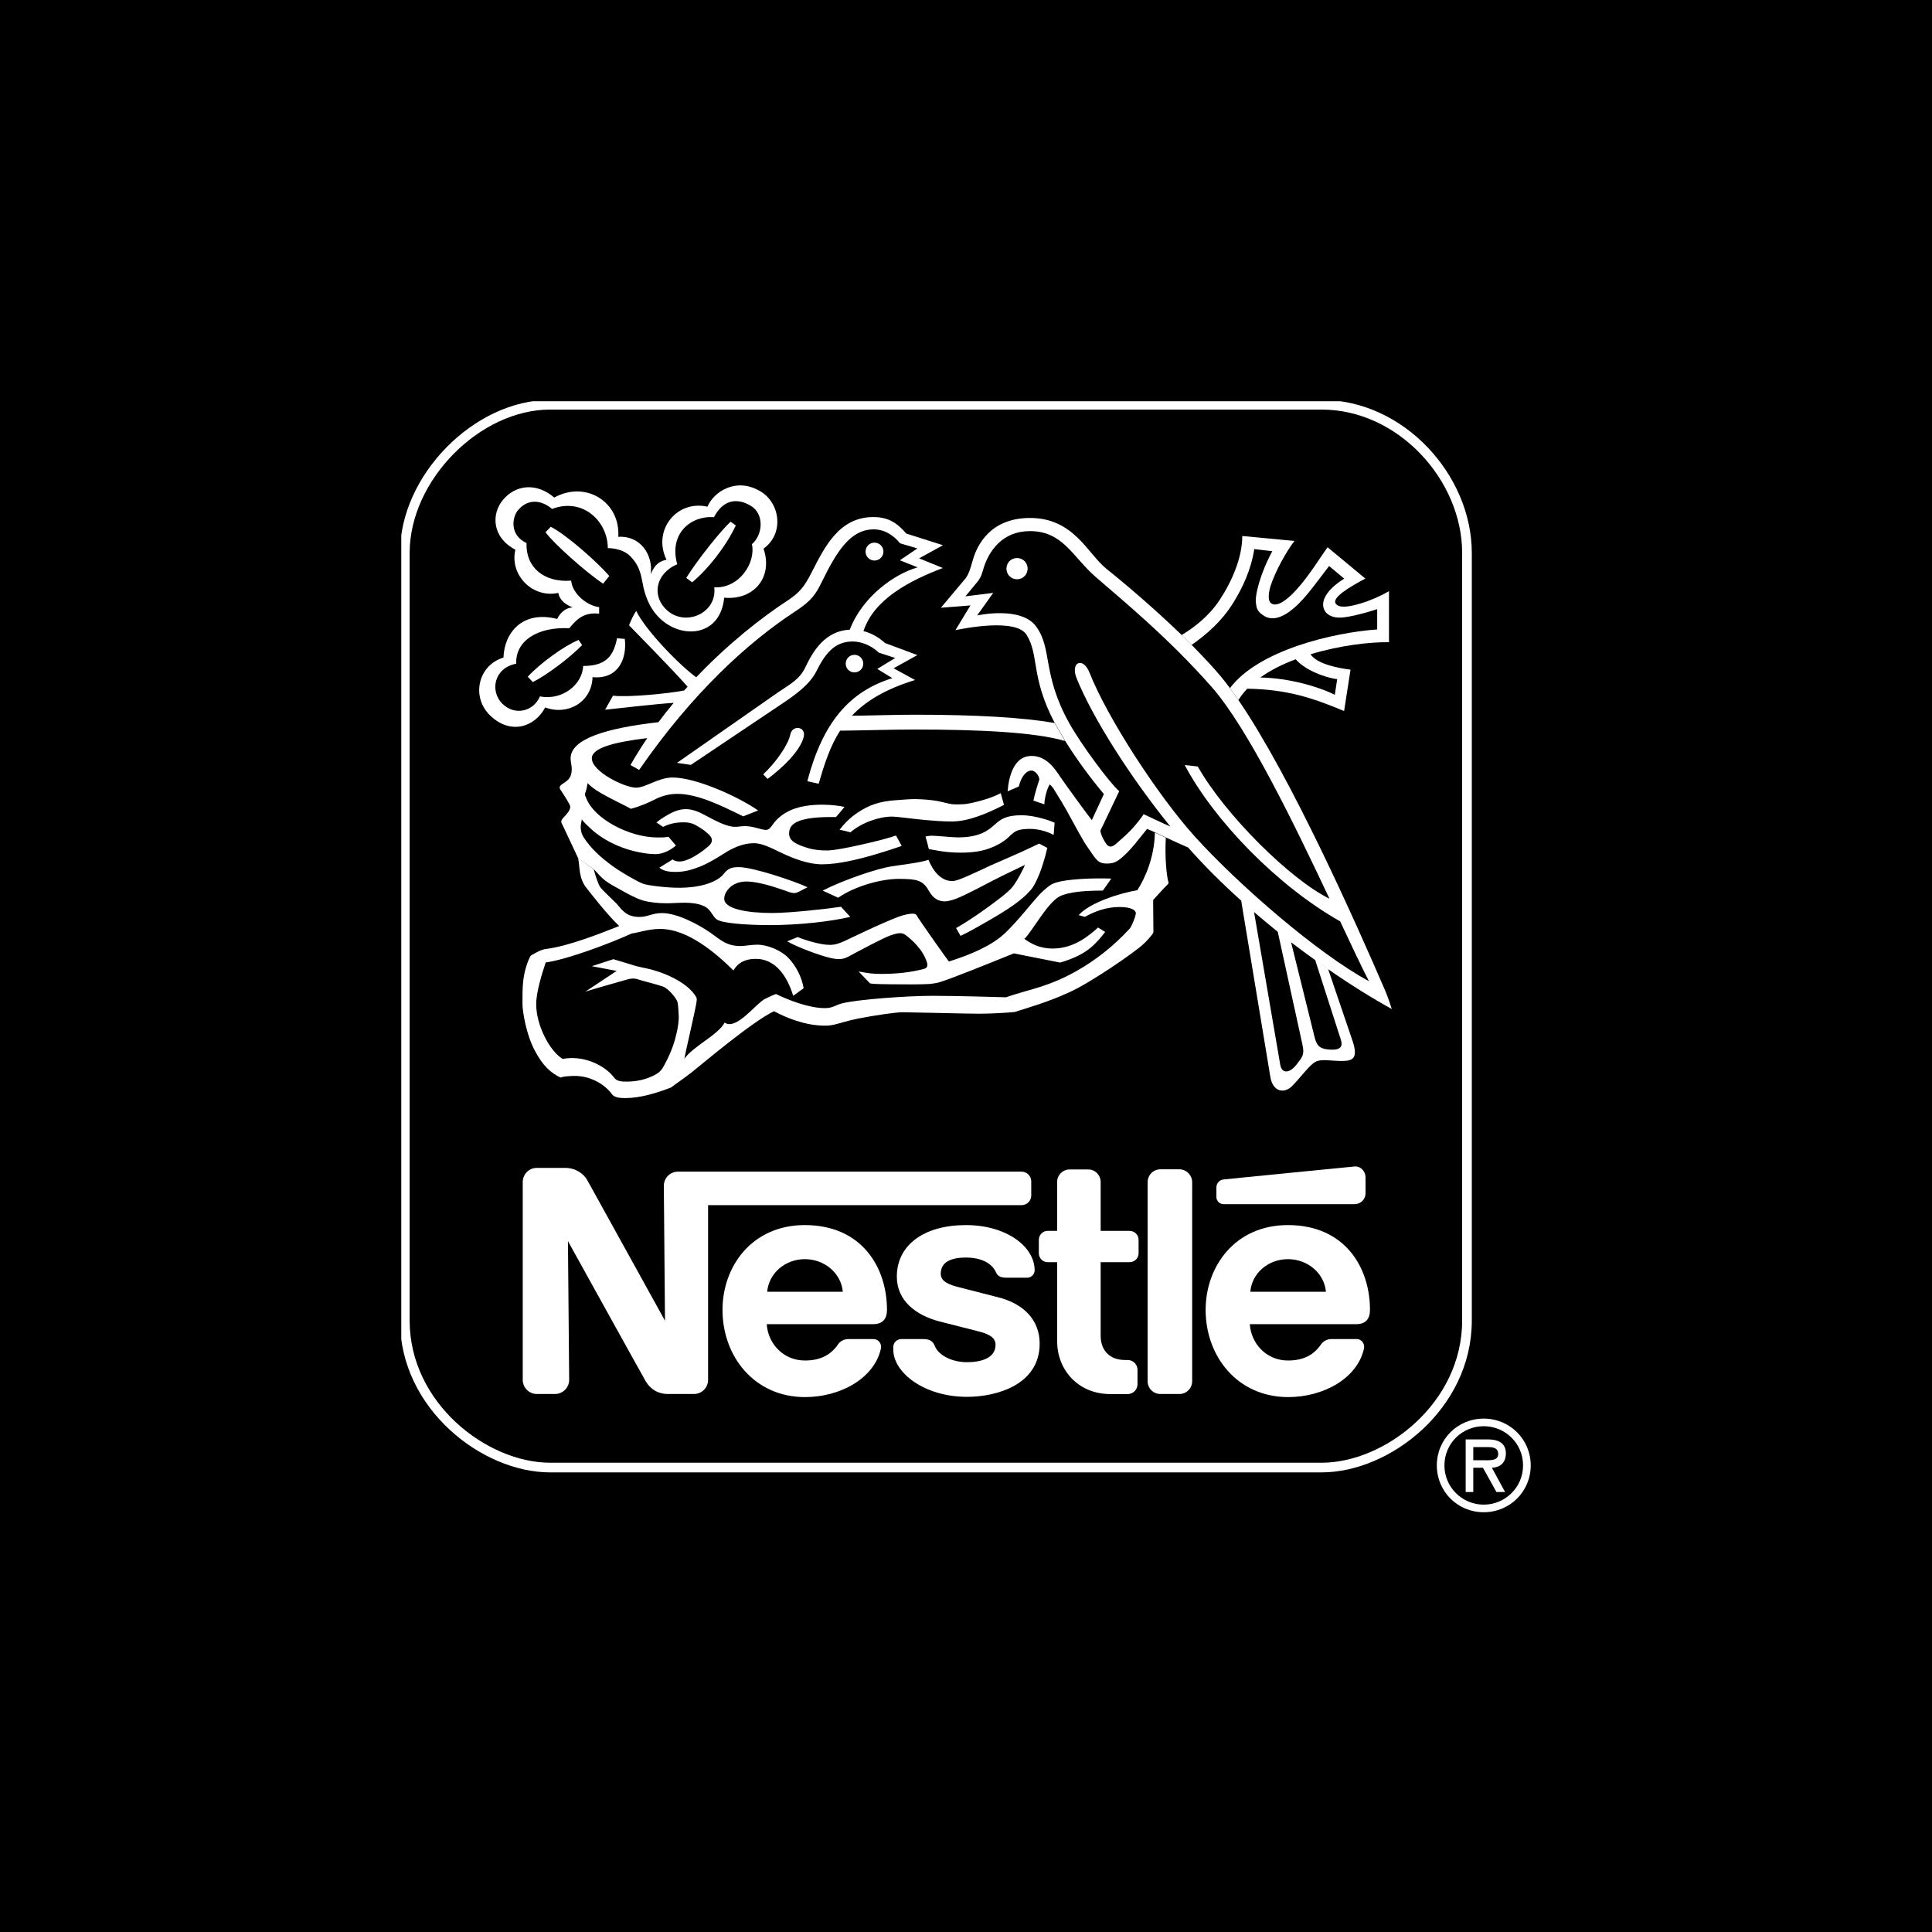 <?xml version="1.0" encoding="utf-8"?>
<!-- Generator: Adobe Illustrator 26.0.1, SVG Export Plug-In . SVG Version: 6.00 Build 0)  -->
<svg version="1.1" id="Layer_1" xmlns="http://www.w3.org/2000/svg" xmlns:xlink="http://www.w3.org/1999/xlink" x="0px" y="0px"
	 viewBox="0 0 300 300" style="enable-background:new 0 0 300 300;" xml:space="preserve">
<style type="text/css">
	
		.st0{clip-path:url(#SVGID_00000100341315560535773400000008906488554691508366_);fill:none;stroke:#FFFFFF;stroke-width:1.5;stroke-miterlimit:2.613;}
	
		.st1{clip-path:url(#SVGID_00000100341315560535773400000008906488554691508366_);fill-rule:evenodd;clip-rule:evenodd;fill:#FFFFFF;}
</style>
<rect width="300" height="300"/>
<g>
	<defs>
		<rect id="SVGID_1_" x="62.31" y="62.3" width="175.38" height="172.52"/>
	</defs>
	<clipPath id="SVGID_00000020368016471702130500000010235412378045464228_">
		<use xlink:href="#SVGID_1_"  style="overflow:visible;"/>
	</clipPath>
	
		<path style="clip-path:url(#SVGID_00000020368016471702130500000010235412378045464228_);fill:none;stroke:#FFFFFF;stroke-width:1.5;stroke-miterlimit:2.613;" d="
		M85.41,62.85c-11.33,0-22.55,11.32-22.55,23v119.21c0,13.27,12.39,22.82,22.55,22.82h119.82c10.18,0,22.56-9.55,22.56-22.82V85.85
		c0-11.69-10.25-23-22.56-23H85.41z"/>
	
		<path style="clip-path:url(#SVGID_00000020368016471702130500000010235412378045464228_);fill-rule:evenodd;clip-rule:evenodd;fill:#FFFFFF;" d="
		M223.11,227.55c0-4.04,3.21-7.27,7.28-7.27c4.07,0,7.3,3.23,7.3,7.27c0,4.04-3.23,7.27-7.3,7.27
		C226.32,234.82,223.11,231.59,223.11,227.55 M224.29,227.55c0,3.42,2.79,6.09,6.1,6.09c3.32,0,6.11-2.67,6.11-6.09
		c0-3.44-2.79-6.09-6.11-6.09C227.08,221.46,224.29,224.11,224.29,227.55 M233.71,231.68h-1.34l-2.1-3.77h-1.5v3.77h-1.18v-8.17
		h3.42c1.51,0,2.82,0.46,2.82,2.17c0,1.61-1.08,2.2-2.17,2.23L233.71,231.68z M228.77,224.7v2.04h1.26c1.1,0,2.61,0.18,2.61-0.93
		c0-1.05-0.84-1.11-1.82-1.11H228.77z"/>
	
		<path style="clip-path:url(#SVGID_00000020368016471702130500000010235412378045464228_);fill-rule:evenodd;clip-rule:evenodd;fill:#FFFFFF;" d="
		M157.92,89.95c0.92,0,1.65-0.74,1.65-1.64c0-0.93-0.73-1.66-1.65-1.66c-0.91,0-1.64,0.73-1.64,1.66
		C156.28,89.21,157.01,89.95,157.92,89.95"/>
	
		<path style="clip-path:url(#SVGID_00000020368016471702130500000010235412378045464228_);fill-rule:evenodd;clip-rule:evenodd;fill:#FFFFFF;" d="
		M135.78,87.04c0.78,0,1.4-0.62,1.4-1.38c0-0.78-0.62-1.4-1.4-1.4c-0.76,0-1.38,0.62-1.38,1.4
		C134.4,86.42,135.02,87.04,135.78,87.04"/>
	
		<path style="clip-path:url(#SVGID_00000020368016471702130500000010235412378045464228_);fill-rule:evenodd;clip-rule:evenodd;fill:#FFFFFF;" d="
		M119.19,120.95l-0.68-0.71c1.89-1.76,3.88-4.54,4.21-6.19c0.29-1.52,2.48-1.29,2.08,0.38C124.26,116.55,121.68,119.1,119.19,120.95
		"/>
	
		<path style="clip-path:url(#SVGID_00000020368016471702130500000010235412378045464228_);fill-rule:evenodd;clip-rule:evenodd;fill:#FFFFFF;" d="
		M105.16,87.61c-3.47,1.51-3.98,5.06-1.54,7.19c2.92,2.57,7.76,0.34,7.29-3.6c3.93,0.2,6.47-3.86,5.85-6.7
		c1.74-1.51,1.92-4.71-0.18-5.96c-2.26-1.35-4.36-0.84-5.72,1.77C107.27,80.03,103.82,82.88,105.16,87.61l-1.68-0.72
		c-2.2-4.61,1.65-9.3,6.37-8.21c0.95-2.29,4.46-4.67,8.27-2.36c3.04,1.83,3.67,6.57,0.44,8.87c1.52,4.43-1.5,8.05-6.11,7.62
		c-0.55,5.7-5.92,6.43-9.38,3.73c-1.96-1.52-2.75-3.63-3.13-5.22c-0.38-1.68-0.38-3.21-2.06-4.94c-1.27-1.32-3.5-1.27-3.5-1.27
		c0-4.13-3.86-7.91-8.66-6.08c-1.7-1.46-3.79-1.6-5.3,0.21c-0.87,1.05-1.36,3.81,1.34,5.09c-0.15,3.76,2.73,6.17,6.93,5.83
		c0.18,2,2.39,3.87,4.35,4.12l-0.01,1.01c-2.1-0.2-3.24,0.53-4.63,2.26c-4.93-0.24-8.39,1.96-8.24,5.51
		c-3.47,0.65-4.12,4.28-2.15,6.22c1.97,1.93,4.85,1.17,5.83-1.14c3.49,0.67,6.59-1.84,6.72-4.73c3.28,0,4.69-1.29,5.25-4.3l1.21,0.1
		c0.37,3.23-1.11,6.31-5.01,5.94c-0.11,3.86-3.85,6.02-7.35,4.7c-1.62,3.06-5.36,4.29-8.51,1.29c-3.04-2.88-1.93-7.85,2.03-9.03
		c0.11-3.79,2.89-7.39,8.34-6c0,0,0.7-1.69,2.4-1.79c-1.14-0.46-2-1.09-2.23-2.25c-4.11,0.87-7.59-2.91-6.66-6.71
		c-3.68-1.94-3.75-5.59-1.91-7.76c1.9-2.27,5.1-2.76,7.95-0.34c4.82-2.67,10.27,0.61,9.94,6.1c3.38-0.23,5.42,2.73,5.04,5.79
		c0.57-1.35,1.2-1.97,2.45-2.24L105.16,87.61z"/>
	
		<path style="clip-path:url(#SVGID_00000020368016471702130500000010235412378045464228_);fill-rule:evenodd;clip-rule:evenodd;fill:#FFFFFF;" d="
		M113.44,81.01l0.82,0.58c-1.59,3.35-4.4,6.88-6.79,8.83l-0.91-0.68C108.26,86.99,111.91,82.42,113.44,81.01"/>
	
		<path style="clip-path:url(#SVGID_00000020368016471702130500000010235412378045464228_);fill-rule:evenodd;clip-rule:evenodd;fill:#FFFFFF;" d="
		M89.84,99.37l0.55,0.8c-2,2.06-5.7,4.79-7.66,5.74l-0.78-0.83C83.85,103.02,87.49,100.35,89.84,99.37"/>
	
		<path style="clip-path:url(#SVGID_00000020368016471702130500000010235412378045464228_);fill-rule:evenodd;clip-rule:evenodd;fill:#FFFFFF;" d="
		M94.61,89.44l-0.96,1.19c-2.62-1.72-7.77-6.32-8.94-7.99l0.81-0.84C88.02,83.07,92.89,87.42,94.61,89.44"/>
	
		<path style="clip-path:url(#SVGID_00000020368016471702130500000010235412378045464228_);fill-rule:evenodd;clip-rule:evenodd;fill:#FFFFFF;" d="
		M89.77,133.22c0.3,1.5,0.05,3.17,1.39,4.78c0.46,0.57,3.1,4.02,4.99,5.79c-2.57,1.01-7.75,3.13-11.46,3.58
		c-0.75,0.11-1.58,0.62-2.28,1.02c-0.46,0.8-0.95,2.22-1.15,3.81c-0.15,1.16-0.13,2.43-0.13,3.74c0,1.15,0.6,4.75,1.9,7.17
		c1.28,2.43,2.51,3.5,4.03,4.22c0.29-0.15,0.95-0.23,1.99-0.26c2.81-0.07,5,1.49,5.96,2.82c0.36,0.51,1.12,0.62,2.08,0.62
		c2.27,0,4.77-0.74,7.12-1.65c0.51-0.41,1.94-1.36,3.33-2.46c1.4-1.1,9.19-7.72,12.65-9.38c1.82,0.98,4.8,2.24,7.87,2.24
		c0.18,0,0.77,0.01,1.4-0.14c0.97-0.21,2.19-0.64,3.75-0.95c2.78-0.54,6.04-1.01,6.99-0.99c2.57,0.03,10.05,0.23,11.81,0.23
		c1.88,0,4.54-0.16,5.56-0.27c1.56-0.51,5.05-1.48,8.4-3.03c3.35-1.47,10.38-6.36,11.53-7.47c0.55-0.51,1.05-1.05,1.41-1.54
		c0.13-0.18,0.19-0.26,0.19-0.42c0-0.14-0.04-4.93-0.04-4.93s1.68-1.86,2.33-2.5c0.06-0.07,0.06-0.15,0.06-0.21
		c-0.3-0.96-0.6-3.94-0.42-6.96l-1.7-0.8c-0.07,3.76-1.45,6.95-2.72,8.95c-2.53,0.41-7.37,1.89-9.11,3.87l0.95,0.27
		c1.65-0.9,3.39-1.53,5.38-1.53c1.77,0,2.54,0.46,2.54,0.96c0,0.34-0.33,1.18-0.45,1.44c-0.15,0.3-0.25,0.69-0.55,1.01
		c-2.39,2.58-5.1,4.79-8.37,6.62c-2.23,1.25-4.32,2.09-7.59,3c-0.99,0.28-2.33,0.68-3.2,0.99c-1.24-0.04-7.67-0.23-11.44-0.23
		c-3.76,0-11.53,0.54-14,1.17c-1.12,0.28-1.39,0.74-2.7,0.74c-2.43,0-5.61-1.23-7.58-2.19c-0.28,0.09-0.98,0.39-1.69,0.75
		c-1.4,0.69-4.49,4.98-6.28,3.68c-0.94,1.88-4.89,3.67-6.25,5.63c0.16-1.03,1.74-7.65,1.91-8.98c0.02-0.24,0.04-0.43-0.11-0.67
		c-1.44-2.41-5.49-3.96-7.77-4.41c-0.66-0.12-0.99-0.23-1.46-0.32l-3.59-1.09l-3.35,1.09l3.86,0.73l-4.89,3.24
		c0.85-0.32,6.1-1.78,6.5-1.9c0.42-0.13,1-0.25,1.65-0.04c0.71,0.25,2.73,0.72,3.96,1.14c0.7,0.25,1.86,1.56,2.17,2.25
		c0.13,0.29,0.17,0.89,0.24,2.24c0.05,0.85-0.15,2.04-0.38,2.95c-0.54,2.42-1.62,4.29-1.97,4.95c-0.47,0.92-1.13,1.22-1.78,1.53
		c-1.07,0.5-2.35,0.81-3.81,0.83c-0.99,0.01-1.65-0.04-2.09-0.62c-1.33-1.8-4.62-3.55-7.99-2.9c-2.06-1.25-4.11-5.28-4.11-8.5
		c0-1.93,0.96-4.94,1.48-6.48c3.38-0.46,10.1-3.01,13.37-4.51c0.69-0.03,2.56-0.7,4.37-0.7c4.39,0,8.77,3.85,11.41,6.45
		c0.43-0.72,1.26-1.8,3.49-1.8c3.11,0,4.91,2.83,5.79,5.74l1.62-1.18c-0.27-1.66-1.16-3.49-2.46-4.8c-1.09-1.08-3.14-1.96-4.73-1.96
		c-0.97,0-1.96,0.21-2.6,0.21c-2.23,0-3.14-0.99-4.77-2.13c-1.77-1.21-5.06-2.99-7.43-2.99c-1.52,0-2.2,0.59-3.46,0.6
		c-1.83,0-2.51-0.76-3.41-1.85c-0.38-0.47-2.24-2.13-2.74-2.8c-0.28-0.39-0.8-1.95-0.98-2.72L89.77,133.22z"/>
	
		<path style="clip-path:url(#SVGID_00000020368016471702130500000010235412378045464228_);fill-rule:evenodd;clip-rule:evenodd;fill:#FFFFFF;" d="
		M92.29,135.05c0.54,0.57,1.04,1.2,1.72,1.71c0.65,0.49,1.46,0.91,2.23,1.34c1.08,0.61,2.31,1.31,3.52,1.7
		c1.07,0.32,2.45,0.46,3.75,0.46c1.85,0,4.03-0.38,5.84,0.46c1.21,0.57,1.29,1.85,2.26,2.21c1.5,0.58,5.66,0.72,7.96,0.72
		c4.59,0,9.53-0.58,12.46-1.28l-1.44-1.57c-2.03,0.32-7.95,0.97-10.67,0.97c-3.84,0-7.46-0.61-7.46-2.21c0-1.09,1.17-2.68,3.43-2.68
		c2.4,0,6.07,1.46,6.74,1.67c0.65,0.19,0.95,0.15,1.36-0.06l1.41-0.72c-1.86-0.88-8.4-3.12-10.68-3.12c-1.07,0-1.65,0.16-2.34,1.05
		c-0.89,1.12-3.22,2.15-6.93,2.15c-2.04,0-4.96-0.37-5.61-0.63c-1.12-0.46-3.31-1.73-4.72-2.74c-1.81-1.31-3.4-2.76-4.48-4.45
		c-0.34-0.53-0.47-1.1-0.47-1.63c0.01-0.44,0.14-0.84,0.17-1.17c0.33,0.45,0.69,0.78,1.13,1.2c1.96,1.92,4.85,3.35,7.84,3.92
		c0.86,0.16,1.62,0.28,2.46,0.28c1.27,0,2.44-0.69,3.19-1.34l-1.16-1.36c-0.38,0.11-1.16,0.11-1.69,0.11
		c-4.33,0-9.81-2.83-11.08-6.11c-0.12-0.32-0.29-0.51-0.15-0.81c0.13-0.29,0.28-0.93,0.36-1.52c0.26,0.29,0.79,0.73,1.45,1.17
		c1.61,1.03,4.69,2.46,5.28,2.82c1.57-0.43,2.72-0.95,3.65-1.42c0.89-0.47,2.12-0.9,3.55-0.9c3.17,0,6.79,1.8,10.23,3.49l2.32-0.91
		c-3.03-2.13-9.64-5.12-13.29-5.12c-2.17,0-4.2,1.58-5.65,1.58c-1.77,0-6.88-2.48-6.88-4.56c0-1.58,3.31-2.5,8.61-3.14
		c-0.92,1.35-1.79,2.75-2.61,4.19l1.35,0.75c8.31-12.02,16.94-19.83,24.2-24.59c2.64-1.72,3.24-2.74,4.17-4.62
		c2.26-4.6,4.37-8.14,8.06-8.14c1.72,0,3.12,0.97,4.08,2.16l2.69,0.8L139.73,87l2.76,1.1c-3.61,1.02-8.55,4.52-10.54,9.67
		c-3.84,0.21-5.7,3.31-6.94,5.93c-0.85,1.76-2.19,2.46-4.17,3.79l-15.72,10.97l2.16,0.31l14.52-9.74c2.88-1.93,4.24-3.36,4.93-4.72
		c1.33-2.7,2.8-4.7,5.65-4.7c1.39,0,2.9,0.61,4.08,1.73l2.55,0.83l-2.79,1.7l2.34,1.43c-6.68,2.09-10.79,6.86-13.2,16l1.76,0.4
		c0.88-3.02,1.76-5.8,3.33-8.24c3.85-0.04,7.76-0.18,11.6-0.18c10.23,0,18.73,0.43,23.32,1.78l-1.62-2.8
		c-4.91-0.84-12.02-1.28-21.69-1.28c-3.24,0-6.53,0.13-9.78,0.16c2.09-2.23,5.13-4.1,9.8-5.55l-3.32-1.82l3.69-2.05l-5.02-1.87
		c-0.88-0.78-1.96-1.51-3.35-1.85c1.62-4.94,7.09-7.81,12.32-9.8l-3.68-1.5l3.7-2.04l-5.7-1.81c-1.49-1.76-2.91-2.56-5.12-2.56
		c-5.28,0-7.53,4.59-9.61,8.67c-1.1,2.14-1.81,3.04-3.68,4.28c-4.06,2.65-9.24,6.72-14.2,11.93c-2.58-1.86-7.87-7.3-9.31-10.29
		c-0.56,0.7-1.12,2.22-1.12,2.22c0.55,0.57,6.77,6.87,9.09,9.53c-0.18,0.19-0.36,0.4-0.53,0.59c-2.47,0.48-8.87,1.1-11.05,0.8
		l-1.23,2.18c1.64-0.16,8-0.91,10.65-1.06c-0.81,0.97-1.6,1.96-2.37,3c-8.17,0.93-13.64,2.61-13.64,5.63c0,0.51,0.18,1.07,0.18,1.62
		c0,1.26-0.46,1.73-1.37,2.29c-0.57,0.38-0.62,0.62-0.36,0.98c0.24,0.37,1.5,2.24,1.5,2.59c0,0.61-0.59,1.21-1.09,1.75
		c-0.41,0.47-0.39,0.6-0.06,1.2l2.37,5.05L92.29,135.05z"/>
	
		<path style="clip-path:url(#SVGID_00000020368016471702130500000010235412378045464228_);fill-rule:evenodd;clip-rule:evenodd;fill:#FFFFFF;" d="
		M193.68,106.94c-0.54,0.54-0.99,1.14-1.38,1.76l-1.31-1.85c4.4-5.88,16.03-8.63,22.86-9.11v-3.15c-0.88,0.27-1.81,0.57-2.67,0.77
		c-1.22,0.3-2.35,0.56-3.3,0.54c-0.95-0.02-1.72-0.4-2.07-0.91c-0.93-1.31-0.07-3.29,2.92-5.14l-2.35-1.96
		c-1.83,2.36-3.62,4.98-5.46,6.53c-1.67,1.43-3.41,2.13-4.82,1.09c-0.76-0.57-1.03-0.84-1.11-2.3c0.1-2.18,1.4-5.48,2.57-7.62
		l-2.8-0.33c-0.5,3.27-1.84,6.05-3.27,8.35c-1.78,2.87-4.09,4.87-6.45,6.53l-1.55-1.54c1.9-1.13,4.29-2.96,5.93-5.49
		c1.93-2.94,3.48-6.58,3.48-9.88L201,84c-1.14,1.45-3.02,4.74-3.74,7.1c-0.36,1.24-0.35,2.22,0.11,2.57
		c0.86,0.64,2.37-0.39,3.81-1.96c2.07-2.21,4.07-5.55,4.97-6.73l5.86,4.86c-2.61,1.38-5.14,2.96-4.63,3.84
		c0.46,0.81,2.12,0.57,3.97,0c1.49-0.45,3.06-1.14,4.33-1.88v7.92c-2.82-0.05-7.61,0.48-12.19,1.88c1.08,1.54,4.23,2.12,6.22,2.39
		l-1,6.42C203.67,108.3,199.77,107.05,193.68,106.94l2.02-1.74c4.49,0.09,9.01,1.41,11.57,2.69l0.37-2.43
		c-2.31-0.31-5.2-1.61-6.44-3.09c-1.99,0.74-3.89,1.68-5.5,2.83L193.68,106.94z"/>
	
		<path style="clip-path:url(#SVGID_00000020368016471702130500000010235412378045464228_);fill-rule:evenodd;clip-rule:evenodd;fill:#FFFFFF;" d="
		M169.54,127.35l1.87-4.05c-1.95-2.32-4.16-5.27-6.02-8.27l-1.63-2.8c-3.75-7.13-2.37-10.53-4.37-13.68
		c-1.67-2.59-9.7-0.97-11.03-0.7l2.33-3.84l-4.59,0.36l3.88-4.62c0.41-0.6,0.62-1.14,1.07-2.75c0.68-2.43,2.79-6.57,8.89-6.57
		c6.79,0,8.9,5.49,11.85,7.88c3.37,2.7,7.77,6.49,11.7,10.29l1.55,1.54c1.99,2.04,4.05,4.14,5.94,6.7l1.31,1.85
		c8.18,11.93,18.32,34.74,22.82,45.18c0.43,1,0.74,2.03,1.01,2.81c-3.05-1.68-6.42-3.77-9.87-6.17l-2.01-1.41
		c-1.25-0.89-2.5-1.83-3.76-2.78l-2.07-1.63c-1.25-1-2.46-2.03-3.68-3.06l4.08,23.79c0.31,1.4,1.5,1.16,2.47-0.06
		c0.95-1.23,1.33-1.56,0.95-3.21l-3.82-17.46l2.07,1.63l3.68,14.85c0.35,1.33,0.91,1.76,2.49,1.82c1.55,0.07,1.89-0.53,1.55-1.57
		l-3.97-12.32l2.01,1.41l3.77,11.08c0.95,2.82,0,3.16-1.7,3.16c-1.69,0-3.24-0.4-4.17,0.2c-0.92,0.6-2.09,2.23-3.48,3.67
		c-1.25,1.27-3.05,0.93-3.41-1.45l-4.52-27.32c-2.94-2.64-5.73-5.41-8.24-8.25c-1.09-0.46-2.34-1.04-3.43-1.55l-1.7-0.8
		c-0.61-0.28-1.07-0.47-1.25-0.53c-1.23,1.5-2.44,3.18-3.83,4.38c-0.75,0.63-1.26,0.99-2.35,0.99c-0.35,0-0.76,0-1.16-0.22
		c-0.41-0.23-0.8-0.72-1.24-1.37c-0.32-0.51-0.84-1.16-1.25-1.88c-0.89-1.49-1.86-3.36-2.72-4.89c-0.97-1.71-1.82-2.98-1.93-3.2
		c-0.17-0.33-0.63-0.73-0.63-0.73c-0.48,0.78-0.83,2.29-0.83,3.1l-1.7-0.58c0.22-1.11,0.68-2.56,0.92-3.26
		c0-0.61-0.67-1.41-1.22-1.41c-0.78,0-1.57,0.85-1.97,2.48l-1.74,0.75c0.21-2.62,1.12-5.5,3.71-5.5c2.1,0,3.4,1.61,4.38,3.12
		C165.57,122,168.84,126.48,169.54,127.35l1.31,1.65c0.23,1.03,0.67,1.62,0.87,1.95c0.45,0.7,0.96,0.64,1.63,0.03
		c0.3-0.29,1.3-1.09,2.26-2.09c0.82-0.87,1.65-1.94,1.97-2.46c0.95,0.43,2.72,1.29,4.15,1.91c-6.13-7.56-12-16.74-14.54-22.98
		c-1.05-2.58,1-3.44,2-0.89c2.7,6.88,10.6,19.08,16.39,25.48c6.7,7.39,18.99,18.1,26.98,22.4c-1.16-2.26-2.69-5.51-4.46-9.28
		c-9.72-5.5-19.54-15.6-24.14-24.28l2.03,0.23c4.26,7.54,14.44,17.6,20.45,20.53c-5.51-11.69-12.67-26.46-18.25-32.83
		c-6.94-7.9-14.5-14.01-18.11-17.18c-3.58-3.14-5.03-7.07-10.17-7.07c-4.22,0-6.45,3.05-7.29,6.13c-0.18,0.6-0.29,0.97-0.72,1.59
		l-1.99,2.41l4.32-0.54l-2.5,3.51c0,0,6.79-1.52,9.15,1.7c2.56,3.46,0.91,7.38,5.12,14.96c1.84,3.33,6.29,9.32,7.79,10.63
		l-2.93,6.15L169.54,127.35z"/>
	
		<path style="clip-path:url(#SVGID_00000020368016471702130500000010235412378045464228_);fill-rule:evenodd;clip-rule:evenodd;fill:#FFFFFF;" d="
		M102.96,128.4l-1.03-0.69c0.58-0.49,1.71-1.24,2.83-1.71c0.58-0.24,1.24-0.36,1.71-0.36c1.16,0,2.14,0.48,3.11,1
		c1.52,0.8,3.24,1.75,4.55,1.75c0.5,0,0.99-0.11,1.55-0.11c1.31,0,2.55,0.59,3.26,0.59c0.44,0,0.75-0.4,1.03-0.81
		c0.72-1.03,1.71-1.79,2.96-2.32c1.36-0.56,3-0.79,4.77-0.79c1.4,0,2.74,0.19,3.43,0.35c0,0-1.05,1.29-1.32,1.57
		c-1.42,0-4.11-0.05-5.83,0.65c-1.06,0.43-1.45,1.05-1.45,1.93c0,1.27,1.43,1.77,3.01,2.26c0.94,0.28,1.98,0.35,2.87,0.35
		c1.08,0,3.17-0.42,5.23-0.88c2.49-0.54,4.81-1.18,5.49-1.44l0.89,1.62c-2.76,0.94-5.59,1.82-8.22,2.36
		c-1.48,0.3-2.9,0.49-4.16,0.49c-2.1,0-4.41-0.88-6.3-1.78c-1.58-0.76-3-1.5-4.26-1.5c-1.42,0-2.75,0.49-4.07,1.24
		c-0.65,0.38-2.6,1.72-4.33,2.4c-1.33,0.52-2.42,0.82-3.77,0.82c-1.2,0-1.91-0.17-2.53-0.66l2.08-1.28
		c0.27,0.27,0.75,0.32,1.06,0.32c0.3,0,0.65-0.03,1.47-0.37c0.48-0.2,1.16-0.61,1.56-0.88c0.82-0.53,1.1-0.84,1.42-1.09
		c0.63-0.51,0.86-1.16,0.06-1.89c-0.38-0.33-0.77-0.68-1.29-0.99c-0.72-0.43-1.24-0.86-2.55-0.86
		C104.64,127.67,103.55,128.09,102.96,128.4"/>
	
		<path style="clip-path:url(#SVGID_00000020368016471702130500000010235412378045464228_);fill-rule:evenodd;clip-rule:evenodd;fill:#FFFFFF;" d="
		M132.05,129.24c0,0-1.25-0.35-1.68-0.38c0.83-1.15,1.94-2.11,2.81-2.68c1.69-1.15,3.45-1.79,6.14-1.94
		c0.74-0.04,2.23-0.2,3.05-0.15c0.75,0.02,2.02,0.08,3.18,0.29c0.85,0.16,1.6,0.39,2.24,0.49c0.39,0.06,1.75,0.04,2.22-0.03
		c1.9-0.3,4.18-1.02,5.38-1.68l0.51,1.82c-2.58,1.31-5.48,2.58-8.12,2.58c-1.36,0-2.79-0.11-4.13-0.23
		c-2.36-0.23-4.39-0.53-5.12-0.53C136.63,126.79,133.86,127.68,132.05,129.24"/>
	
		<path style="clip-path:url(#SVGID_00000020368016471702130500000010235412378045464228_);fill-rule:evenodd;clip-rule:evenodd;fill:#FFFFFF;" d="
		M130.15,139.4l-2.41-1.11c3.34-1.7,8.45-3.4,10.56-3.74c2.08-0.33,4.5-0.58,5.88-1.04c0.62,1.6,1.87,3.3,3.67,3.3
		c0.66,0,1.75-0.49,2.83-0.97c1.21-0.53,2.44-1.13,3.07-1.42c0.69-0.3,2.91-1.27,4.8-2.11c0.72-0.32,2.7-1.27,2.8-1.32l1.28,0.67
		c-0.38,1.67-1.01,3.72-1.73,5.17c-0.28,0.58-0.56,1.06-0.87,1.39c-0.54,0.63-1.42,1.45-2.58,2.27c-1.28,0.91-2.81,1.82-4.45,2.76
		c-1.28,0.73-2.57,1.48-3.85,2.07l-0.69-1.21c2.01-1.14,4.04-2.57,5.83-3.9c0.85-0.63,1.69-1.27,2.27-1.81
		c0.44-0.39,0.71-0.73,0.93-1.04c0.53-0.78,1.39-2.32,1.66-3.06c-0.75,0.37-3.59,1.71-4.85,2.37c-1.43,0.75-3.73,1.95-5.05,2.55
		c-1.01,0.47-1.93,0.74-2.57,0.74c-1.45,0-2.11-1.05-2.47-1.67c-0.92-1.64-1.89-1.79-4.48-1.82
		C136.7,136.44,132.61,137.69,130.15,139.4"/>
	
		<path style="clip-path:url(#SVGID_00000020368016471702130500000010235412378045464228_);fill-rule:evenodd;clip-rule:evenodd;fill:#FFFFFF;" d="
		M144.23,131.85c0,0-0.34-1.42-0.52-1.94c0,0,0.41-0.14,0.96-0.14c0.91,0,3.12,0.26,4.05,0.26c3.46,0,4.75-1.1,5.77-2.01
		c0.87-0.8,1.76-1.43,4.12-1.43c2.08,0,4.47,0.84,5.15,1.17l-0.15,1.89c-1.01-0.56-2.42-0.94-3.65-0.94c-0.85,0-1.63,0.07-2.18,0.35
		c-0.61,0.31-0.97,0.79-1.55,1.27c-0.62,0.49-1.46,0.98-2.55,1.39c-1.1,0.41-2.47,0.68-4.49,0.68
		C146.51,132.4,145.07,131.94,144.23,131.85"/>
	
		<path style="clip-path:url(#SVGID_00000020368016471702130500000010235412378045464228_);fill-rule:evenodd;clip-rule:evenodd;fill:#FFFFFF;" d="
		M122.24,146.17l1.61-0.66c1.46,0.57,3.59,1.21,5.05,1.21c0.88,0,1.63-0.33,2.22-0.59c0.49-0.21,5.81-2.83,8.45-3.79
		c0.83-0.31,1.69-0.47,2.11-0.47c0.62,0,0.68,0.29,0.84,0.58c0.52,0.8,4.44,6.4,4.82,6.85c3.36-1.03,6.77-2.52,8.74-4.42
		c2.06-1.98,3.77-4.28,5.4-6.05c0.66-0.68,1.44-1.3,1.83-1.52c1.71-0.9,7.02-0.98,9.25-0.88l-1.31,1.86c-3.95,0-6.15,0.42-7.12,1.16
		c-0.43,0.31-1.05,0.95-1.67,1.73c-1.34,1.75-2.82,4.15-3.4,4.61c1.16,0.81,2.42,1.5,4.41,1.5c3.32,0,5.72-2.07,7.03-3.26l1.11,0.68
		c-0.82,1.07-1.76,2.17-2.98,2.99c-1.34,0.91-3.03,1.49-4.02,1.77c-1.93-0.38-6.18-1.23-7.18-1.43c-3.69,1.49-9.68,3.93-11.7,4.53
		c-0.31,0.07-0.76,0.16-1.35,0.22c-1.59,0.09-3.82,0.07-5.82,0.05c-1.42-0.02-2.79-0.01-3.46-0.14l-1.78-1.85
		c1.56,0.29,2.18,0.38,3.63,0.38c3.48,0,5.7-0.57,6.44-0.76c0.62-0.15,0.72-0.52,0.53-1.07c-0.28-0.89-0.79-1.74-1.57-2.63
		c-0.42-0.49-1.36-1.33-1.75-1.59c-0.47-0.33-0.94-0.41-2.25,0.04c-1.2,0.41-4.97,2.44-6.59,3.31c-0.81,0.42-1.43,0.54-2.87,0.21
		C127.36,148.39,123.71,147.05,122.24,146.17"/>
	
		<path style="clip-path:url(#SVGID_00000020368016471702130500000010235412378045464228_);fill-rule:evenodd;clip-rule:evenodd;fill:#FFFFFF;" d="
		M132.68,104.41c0.76,0,1.37-0.6,1.37-1.36c0-0.75-0.61-1.37-1.37-1.37c-0.76,0-1.36,0.62-1.36,1.37
		C131.32,103.81,131.92,104.41,132.68,104.41"/>
	
		<path style="clip-path:url(#SVGID_00000020368016471702130500000010235412378045464228_);fill-rule:evenodd;clip-rule:evenodd;fill:#FFFFFF;" d="
		M185.12,183.58c0-1.1-0.9-2.01-1.99-2.01h-2.94c-1.12,0-1.99,0.9-1.99,2.01v30.89c0,1.09,0.87,1.99,1.99,1.99h2.94
		c1.12,0,1.99-0.9,1.99-2.01V183.58z"/>
	
		<path style="clip-path:url(#SVGID_00000020368016471702130500000010235412378045464228_);fill-rule:evenodd;clip-rule:evenodd;fill:#FFFFFF;" d="
		M188.88,184.4v1.47c0,0.61,0.5,1.11,1.12,1.11h20.36c0.93,0,1.68-0.76,1.68-1.68v-2.49c0-0.92-0.76-1.76-1.69-1.68
		c0,0-19.68,1.93-20.31,2.01C189.3,183.2,188.88,183.79,188.88,184.4"/>
	
		<path style="clip-path:url(#SVGID_00000020368016471702130500000010235412378045464228_);fill-rule:evenodd;clip-rule:evenodd;fill:#FFFFFF;" d="
		M172.41,216.47c-5.07,0-8.25-3.85-8.25-8.13l-0.01-12.35h-1.46c-0.77,0-1.38-0.62-1.38-1.39v-2.08c0-0.76,0.61-1.39,1.38-1.39
		l1.46,0v-7.6c0-1.07,0.88-1.94,1.94-1.94h2.88c1.08,0,1.94,0.88,1.94,1.95v7.59l4.49,0c0.77,0,1.4,0.62,1.4,1.39v2.08
		c0,0.77-0.63,1.39-1.4,1.39h-4.49v11.42c0,2.25,1.36,3.77,3.8,3.77h0.4c0.83,0,1.52,0.68,1.52,1.52v2.24
		c0,0.85-0.69,1.53-1.52,1.53H172.41z"/>
	
		<path style="clip-path:url(#SVGID_00000020368016471702130500000010235412378045464228_);fill-rule:evenodd;clip-rule:evenodd;fill:#FFFFFF;" d="
		M137.73,203.4c0-6.58-3.89-13.17-12.76-13.17c-8.2,0-12.78,6.41-12.78,13.17c0,7.2,4.93,13.54,12.82,13.54
		c5.42,0,10.76-2.87,11.78-7.55c0.14-0.63-0.29-1.46-1.18-1.46h-3.87c-0.71,0-1.28,0.34-1.62,0.84c-1.12,1.62-2.73,2.49-5.13,2.49
		c-3.39,0-5.75-2.67-5.93-5.64h16.47C137.05,205.62,137.73,204.81,137.73,203.4 M119.13,200.58c0.26-2.91,2.83-5.06,5.85-5.06
		c3.02,0,5.63,2.15,5.89,5.06H119.13z"/>
	
		<path style="clip-path:url(#SVGID_00000020368016471702130500000010235412378045464228_);fill-rule:evenodd;clip-rule:evenodd;fill:#FFFFFF;" d="
		M212.73,203.4c0-6.58-3.88-13.17-12.75-13.17c-8.19,0-12.77,6.41-12.77,13.17c0,7.2,4.92,13.54,12.83,13.54
		c5.41,0,10.74-2.87,11.76-7.55c0.14-0.63-0.27-1.46-1.17-1.46h-3.88c-0.71,0-1.28,0.34-1.63,0.84c-1.11,1.62-2.72,2.49-5.12,2.49
		c-3.39,0-5.74-2.67-5.93-5.64h16.47C212.06,205.62,212.73,204.81,212.73,203.4 M194.15,200.58c0.24-2.91,2.81-5.06,5.84-5.06
		c3.02,0,5.64,2.15,5.9,5.06H194.15z"/>
	
		<path style="clip-path:url(#SVGID_00000020368016471702130500000010235412378045464228_);fill-rule:evenodd;clip-rule:evenodd;fill:#FFFFFF;" d="
		M158.62,181.93H105.3c-1.24,0-2.22,0.98-2.22,2.2l0.18,20.95c0,0-11.47-20.76-12.07-21.83c-0.56-0.99-1.77-1.9-3.45-1.9h-4.39
		c-1.21,0-2.18,0.99-2.18,2.2v30.73c0,1.2,0.99,2.18,2.19,2.18h2.81c1.22,0,2.21-0.99,2.21-2.2l-0.19-21.54
		c0,0,11.61,20.98,12.09,21.79c0.68,1.12,1.8,1.95,3.45,1.95h4.03c1.2,0,2.19-0.98,2.19-2.18v-27.14h48.67
		c0.82,0,1.51-0.66,1.51-1.49v-2.21C160.13,182.6,159.44,181.93,158.62,181.93"/>
	
		<path style="clip-path:url(#SVGID_00000020368016471702130500000010235412378045464228_);fill-rule:evenodd;clip-rule:evenodd;fill:#FFFFFF;" d="
		M149.98,195.27c2.31,0,4.04,0.84,4.68,2.3c0.29,0.69,0.88,0.83,1.68,0.83h3.19c0.53,0,1.13-0.47,1.13-1.14
		c0-3.72-4.42-7.03-10.67-7.03c-6.48,0-10.73,3.08-10.73,8c0,3.76,2.97,6,6.61,6.96c1.65,0.43,4.5,1.13,5.9,1.5
		c1.49,0.38,2.82,0.85,2.82,2.12c0,2.02-2.12,2.71-4.44,2.71c-2.21,0-4.39-0.98-5.01-2.55c-0.36-0.92-1.01-1.04-1.97-1.04h-3.24
		c-0.57,0-1.22,0.48-1.22,1.23v0.4c0,3.59,4.81,7.34,11.45,7.34c4.72,0,11.28-1.95,11.28-8.26c0-3.65-2.46-6.2-6.45-7.2
		c-1.55-0.4-5.29-1.35-6.1-1.56c-1.45-0.38-2.81-0.85-2.81-2.09C146.07,195.9,147.8,195.27,149.98,195.27"/>
</g>
</svg>

